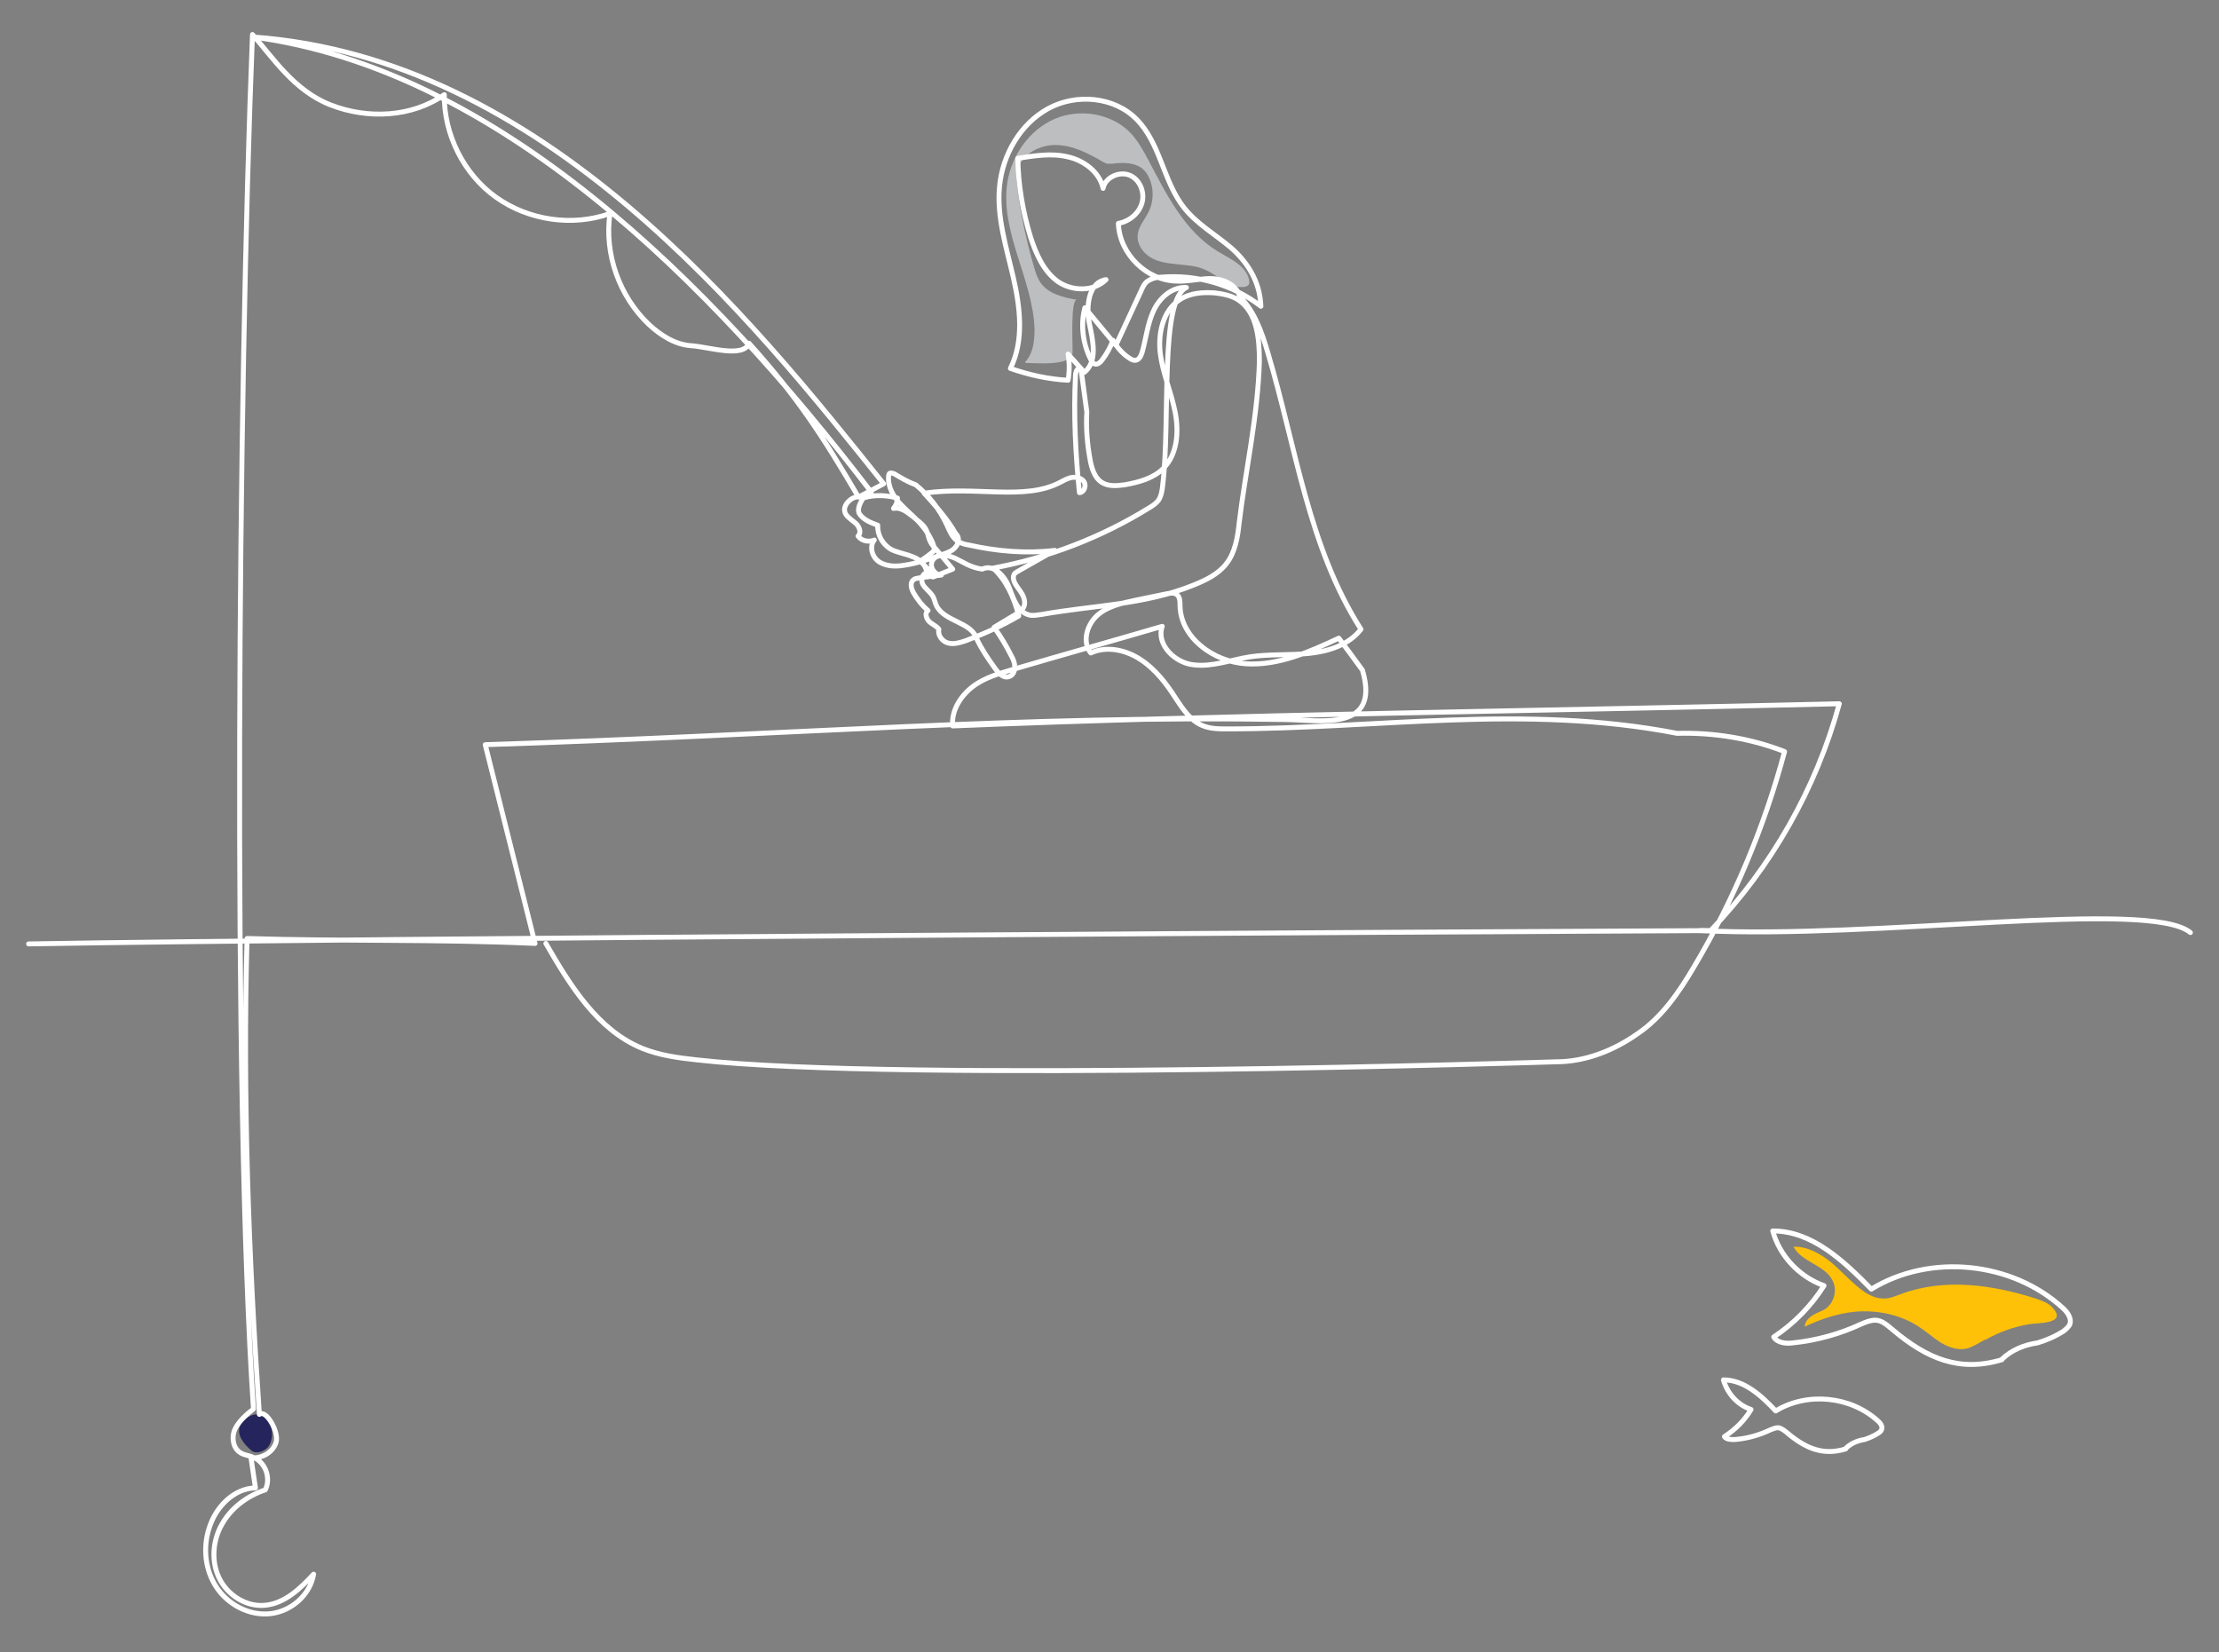 <?xml version="1.0" encoding="UTF-8"?>
<svg xmlns="http://www.w3.org/2000/svg" version="1.1" viewBox="0 0 450 335">
  <rect x="0" y="0" width="450" height="335" fill="#808080" stroke="none"/>
  <defs>
    <style>
      .cls-1 {
        fill: #ffc107;
      }

      .cls-2 {
        fill: #25245d;
      }

      .cls-3 {
        fill: #bcbec0;
      }

      .cls-4 {
        fill: none;
        stroke: #fff;
        stroke-linecap: round;
        stroke-linejoin: round;
      }
    </style>
  </defs>
  <!-- Generator: Adobe Illustrator 28.7.0, SVG Export Plug-In . SVG Version: 1.2.0 Build 136)  -->
  <g>
    <g id="Layer_1">
      <g id="_35-1">
        <path class="cls-1" d="M402.6,271.6c-1.3.7-2.6,1.6-4,1.9-1.8.3-3.6-.4-5.1-1.3-1.5-1-2.9-2.2-4.4-3.2-3.4-2.2-7.5-3.2-11.5-3.1s-8,1.4-11.6,3.1c0-1,.8-1.8,1.6-2.3s1.8-.8,2.6-1.3c1.7-1.2,2.4-3.7,1.5-5.6-1.5-3.3-6.3-3.8-8-7,2.9-.1,5.6,1.5,7.8,3.3,2.2,1.9,4.1,4.1,6.5,5.8,1.2.8,2.7,1.5,4.2,1.4,1.1,0,2.2-.5,3.3-.9,8.8-3.3,18.7-1.9,27.6,1,1.1.4,2.2.8,3,1.6,3.4,3.5-2.7,3.2-4.5,3.5-3.2.5-6.2,1.6-9,3.2h0Z"/>
        <path class="cls-3" d="M207.9,73.4c1.6-1.7,1.9-4.2,1.9-6.6-.3-10.2-7.1-19.8-5.5-29.9.9-5.5,4.5-10.6,9.6-12.8,5.1-2.2,11.6-1.1,15.4,2.9,1.4,1.5,2.5,3.4,3.5,5.3,3.7,7,7.4,14.6,14.2,18.7,2.5,1.5,5.6,2.8,6.3,5.7,0,.3.1.6,0,.9-.2.4-.7.6-1.2.6-2.9.2-5.1-2.4-7.7-3.5-1.7-.8-3.6-.9-5.5-1.1s-3.8-.4-5.4-1.3-2.9-2.6-2.8-4.5c.1-1.8,1.4-3.2,2.2-4.8,1-1.9,1.1-4.3.4-6.3-.3-.8-.7-1.6-1.3-2.2-1.6-1.6-4.2-1.6-6.4-1.3-.3,0-.7,0-1,0-.3,0-.5-.2-.8-.3-3.1-1.8-6.3-3.5-9.8-3.5-3.5,0-7.3,2.2-7.8,5.7-.1,1,0,1.9.1,2.9.7,5.6,1.9,11.1,3.5,16.5.3,1,.6,1.9,1.2,2.8,1.6,2.3,4.6,3,7.4,3.5-1.4-.2-.8,9.9-.9,10.8-.3,2.7-7.3,2-9.5,2h0Z"/>
        <path class="cls-2" d="M50.2,293.4c.3.3.6.6,1,.9,1,.5,2.3,0,3.1-.8,1.7-2,.9-6.9-2.3-6.7-1.3,0-2.8,1.2-3.3,2.3-.7,1.6.4,3.2,1.5,4.3h0Z"/>
        <g>
          <g>
            <path class="cls-4" d="M5.8,191.4c69-1.2,292.2-2.5,341.1-2.7,12.3-12.8,21.4-28.8,26.1-46-57.5,1.4-124.4,2.2-179.8,4.5-.3-3.1,1.6-6.1,4.1-8s5.6-2.7,8.6-3.6c9.9-2.9,19.9-5.7,29.8-8.6-1.3,3.6,2.5,7.4,6.3,7.8,3.8.5,7.6-1,11.4-1.6,3.9-.6,8-.3,12-.7s8.1-1.7,10.6-4.9c-10.7-16.7-13.2-37.1-18.9-56.1-1.2-4.1-2.6-8.2-5.7-11.4-.6-2.3-3.2-3.5-5.5-3.6s-4.7.6-7.1.5c-6.2,0-11.8-5.5-12-11.7,2.2-.4,4.2-2,4.8-4.2.6-2.2-.5-4.8-2.6-5.6s-4.9.5-5.3,2.7c-.7-3.3-3.9-5.7-7.2-6.4-3.3-.8-6.8-.2-10.1.3.1,5.4,1,10.8,2.6,16,1.1,3.4,2.6,6.8,5.4,8.9,2.9,2.1,7.4,2.2,9.9-.3-3.5.5-4.1,5.3-3.4,8.8s1.8,7.7-1,10c-1.1-1.2-2.2-2.5-3.3-3.7.3,1.8.3,3.6,0,5.3-4-.2-8-1.1-11.7-2.4,2.8-5.6,2-12.3.6-18.4s-3.4-12.3-2.8-18.5c.6-6.4,4.2-12.7,9.9-15.8,5.7-3.1,13.4-2.4,17.9,2.2,4.8,4.8,5.4,12.6,9.6,17.9,2.6,3.3,6.3,5.4,9.5,8.1,3.1,2.7,5.9,6.6,6.1,11.9-5.7-4.4-13-6.5-20.2-5.9-1,0-2.1.3-2.9.9-.6.5-.9,1.2-1.2,1.9-1.7,3.7-3.4,7.3-5.1,11-2.1-2.5-4.2-5.1-6.3-7.6-.9,3.5-.4,7.3,1.2,10.5.2.4.4.8.8.9.6.2,1.1-.3,1.5-.8.9-1.2,1.7-2.6,2.2-4,.8,1.4,1.9,2.7,3.3,3.6.4.3,1,.6,1.5.4.6-.2.9-.9,1.1-1.5.8-2.8,1.1-5.8,2.3-8.4,1.2-2.7,3.8-5,6.7-4.8-5.5,2.6-3.2,26.7-4.8,40-.1,1.1-.3,2.3-.9,3.2-.5.6-1.2,1.1-1.9,1.5-9.7,6-20.4,10.1-31.6,12.2,2.6,2.4,4.2,5.8,5.2,9.7-3.4,2-7,3.6-10.7,5-1.2.4-2.4.8-3.6.5-1.2-.3-2.2-1.6-1.9-2.8-.5-.7-1.4-1-2-1.6s-.9-1.8-.2-2.2c-1.2-1-2.2-2.3-3-3.7-.4-.8-.7-1.9,0-2.5.3-.3.7-.3,1.1-.4,1.5-.2,3.1-.4,4.6-.6-1.4,0-2.5-1.7-1.8-2.9.8-1.5,3.1-1.2,4.6-.5s3.1,1.9,5.5,2.2c2.2-1.1,4.5,1.3,5.4,3.6.9,2.3,1.7,5.1,4.1,5.7.8.2,1.7,0,2.5-.1,10.6-1.9,20.7-1.9,30.7-5.9,2.5-1,5.1-2.2,6.8-4.4,1.8-2.3,2.3-5.4,2.6-8.3,1.2-10.1,3.8-21.6,4.1-32.8,0-4.6-.5-9.9-4.3-12.4-1.4-.9-3.1-1.2-4.7-1.4-2.5-.2-5.1,0-7.2,1.4-3.4,2.2-4.4,6.9-3.9,10.9.5,4,2.2,7.8,3,11.8s.5,8.6-2.4,11.5c-2,2-5,2.8-7.8,3.3-1.6.2-3.3.4-4.7-.5-1.4-.9-2-2.8-2.3-4.4-.6-3.2-.9-6.6-.7-9.9-.4-2.9-.8-5.9-1.2-8.8-.7-.3-1.1.7-1.1,1.5-.4,7.9,0,15.8.8,23.7.9,0,1.4-1.3,1-2.1-.4-.8-1.5-1.1-2.4-1s-1.7.6-2.5,1c-7.2,3.8-17,.7-27.6,2.2,1.5,1.6,4.9,5.4,6.4,8.2.8.6.7,1.9,0,2.7-.6.8-1.7,1.2-2.6,1.5-2.5.9-5.1,1.8-7.7,2.2-1.7.3-3.6.3-5.1-.6s-2.2-3.1-1.1-4.5c-1.1.5-2.6.2-3.3-.8.8-.7.2-2.1-.6-2.7-.8-.7-1.9-1.3-2.1-2.3-.2-.9.4-1.8,1.2-2.4s1.7-.7,2.8-.4c2.2-.6,4.5-.5,6.7.1,0,.7-.3,1.5-.8,2.1,1.3-.3,2.6.6,3.6,1.4.4.3.8.6,1.1.9.8.6,1.6,1.3,2,2.2.3.7.4,1.5.7,2.1.2.5.6,1,1,1.4,1.2,1.4,2.4,2.9,3.6,4.3-1.3.5-2.7,1.1-4,1.6-.6-1.2-1.6-2.3-2.6-3.2.7-.5,1.5-1,2.2-1.6.2-.2.5-.3.6-.6.1-.3,0-.7-.1-1.1-.5-1.4-1.3-2.7-2.3-3.9-1.3-1.6-3-2.9-4.4-4.4s-2.6-3.5-2.4-5.6c0-.2,0-.4.2-.6.3-.2.7,0,1,.1,1.2.7,2.4,1.5,4.3,2.2,2.7,2.2,4.8,4.9,6.3,8.1.5,1.1,1,2.4,2,3.2.7.5,1.6.8,2.4.9,5.8,1.3,11.7,1.8,17.5,1.1-2.5,1.4-4.9,2.8-7.4,4.2-.3.2-.6.3-.8.6-.3.5-.2,1.1,0,1.6.4.9,1.1,1.6,1.6,2.5.5.9.7,2,.2,2.8-.3.5-.9.9-1.4,1.2-1.5.9-3,1.8-4.5,2.7,1.3,1.8,2.5,3.8,3.5,5.8.4.7.7,1.5.7,2.3s-.4,1.7-1.2,1.9c-1.2.4-2.2-.8-2.9-1.8-1.3-1.8-2.6-3.7-3.6-5.8-1-3.5-6.6-3.5-8.2-6.8-.3-.6-.4-1.4-.8-2-.5-.8-1.4-1.4-1.9-2.2s-.3-2.3.7-2.4c0-1.6-1.4-2.8-2.8-3.3-1.4-.6-3-.8-4.4-1.5-1.7-1-2.8-2.9-2.7-4.9-1.4-.5-2.9-1.1-3.7-2.3s1-4.2,2.4-4.4C143.8,56.8,100.8,14.1,51.3,7.5c58.9,4.2,100.9,56.8,127.9,90.6-1.7.9-3.4,1.8-5.1,2.7-7.4-12.6-12.4-20.3-22.2-31.2-1.1,3.1-8.4.7-11.7.5s-6.2-2.1-8.6-4.3c-6-5.7-9.1-14.3-7.9-22.5-7.6,2.7-16.5,1.4-23.1-3.3-6.6-4.7-10.6-12.8-10.5-20.8-6.6,4.6-15.5,5-23,2.1-7.5-2.9-11.8-9.7-15.9-14.3-2.9,72.6-4.1,215.1.2,278.7-1.4,1.1-2.9,2.4-3.7,4s-.5,4,1.1,4.9c.8.5,1.7.5,2.5.9,2.5.9,3.7,4.2,2.5,6.6-3.6,1.2-6.9,3.6-8.8,7-1.9,3.3-2.2,7.6-.5,11,1.7,3.4,5.5,5.8,9.3,5.4,4-.4,7.1-3.4,9.8-6.3-.7,4.2-4.5,7.5-8.7,8s-8.5-1.7-10.9-5.2-2.9-8.1-1.6-12.1c1.3-4.3,5-8.1,9.4-8.2-.3-2-.6-4.1-.9-6.1,2.2.2,4.5-1.1,5.1-3.2s-2.1-6.7-3.4-5.6c-2.2-32.4-3.4-64.8-2.5-96.5,19.2.6,38.3.1,58.4,1-2.8-11.2-7.3-29.1-10.1-40.3,63.2-2,108.5-6,162.2-5.1,7.1.1,19.4,2.6,15.7-10-1.6-2.2-3.2-4.4-4.8-6.5-6,2.8-12.2,5.6-18.8,5.2-6.6-.4-13.3-5.3-13.4-11.8,0-.8,0-1.7-.6-2.2-.6-.5-1.4-.3-2.1-.2-2.1.4-4.2.9-6.3,1.3-2.8.6-5.7,1.2-7.8,3.1-2.1,1.9-3.1,5.4-1.3,7.6,3.3-1.5,7.2-.6,10.2,1.4s5.2,4.9,7.1,7.9c1.4,2.1,2.9,4.4,5.3,5.4,1.6.7,3.4.7,5.1.7,30.1,0,60.4-5.1,91.2.9,7.4-.2,14.9,1,21.8,3.7-4.1,15.3-10.3,30.1-18.4,43.7-3,5.1-6.5,10.2-11.4,13.5-4.8,3.4-10.6,5.7-16.5,5.7,0,0-132.9,4.3-174.4-.4-3.7-.4-7.4-.9-10.9-2.3-9.1-3.7-14.7-12.8-19.6-21.3"/>
            <path class="cls-4" d="M344.9,188.7c35.5,1.8,91-6.5,99.3.4"/>
          </g>
          <path class="cls-4" d="M406,275.7c-8.6,2.6-15.2-.2-22.1-6-1.1-.9-2.2-2-3.6-2-1,0-2,.4-2.9.8-4.3,2-9,3.3-13.8,3.8-1.4.2-3.2,0-3.9-1.2,4.1-2.7,7.6-6.3,10.2-10.4-5-1.8-9-6-10.4-11.1,8,0,14.4,6.1,20,11.8,11.9-7.3,28.5-5.6,38.8,3.8.9.8,1.8,2,1.5,3.2-.2.6-.8,1.1-1.3,1.5-1.7,1.1-3.6,1.9-5.3,2.4-2.7.4-5.2,1.4-7.2,3.3"/>
          <path class="cls-4" d="M374.3,293.8c-4.6,1.4-8.1-.1-11.8-3.2-.6-.5-1.2-1-1.9-1.1-.5,0-1,.2-1.5.4-2.3,1.1-4.8,1.8-7.3,2-.8,0-1.7,0-2.1-.6,2.2-1.4,4.1-3.3,5.4-5.5-2.7-.9-4.8-3.2-5.6-6,4.2,0,7.7,3.2,10.6,6.3,6.4-3.9,15.2-3,20.7,2,.5.4,1,1.1.8,1.7-.1.4-.4.6-.7.8-.9.6-1.9,1-2.8,1.3-1.4.2-2.8.8-3.8,1.8"/>
        </g>
      </g>
    </g>
  </g>
</svg>